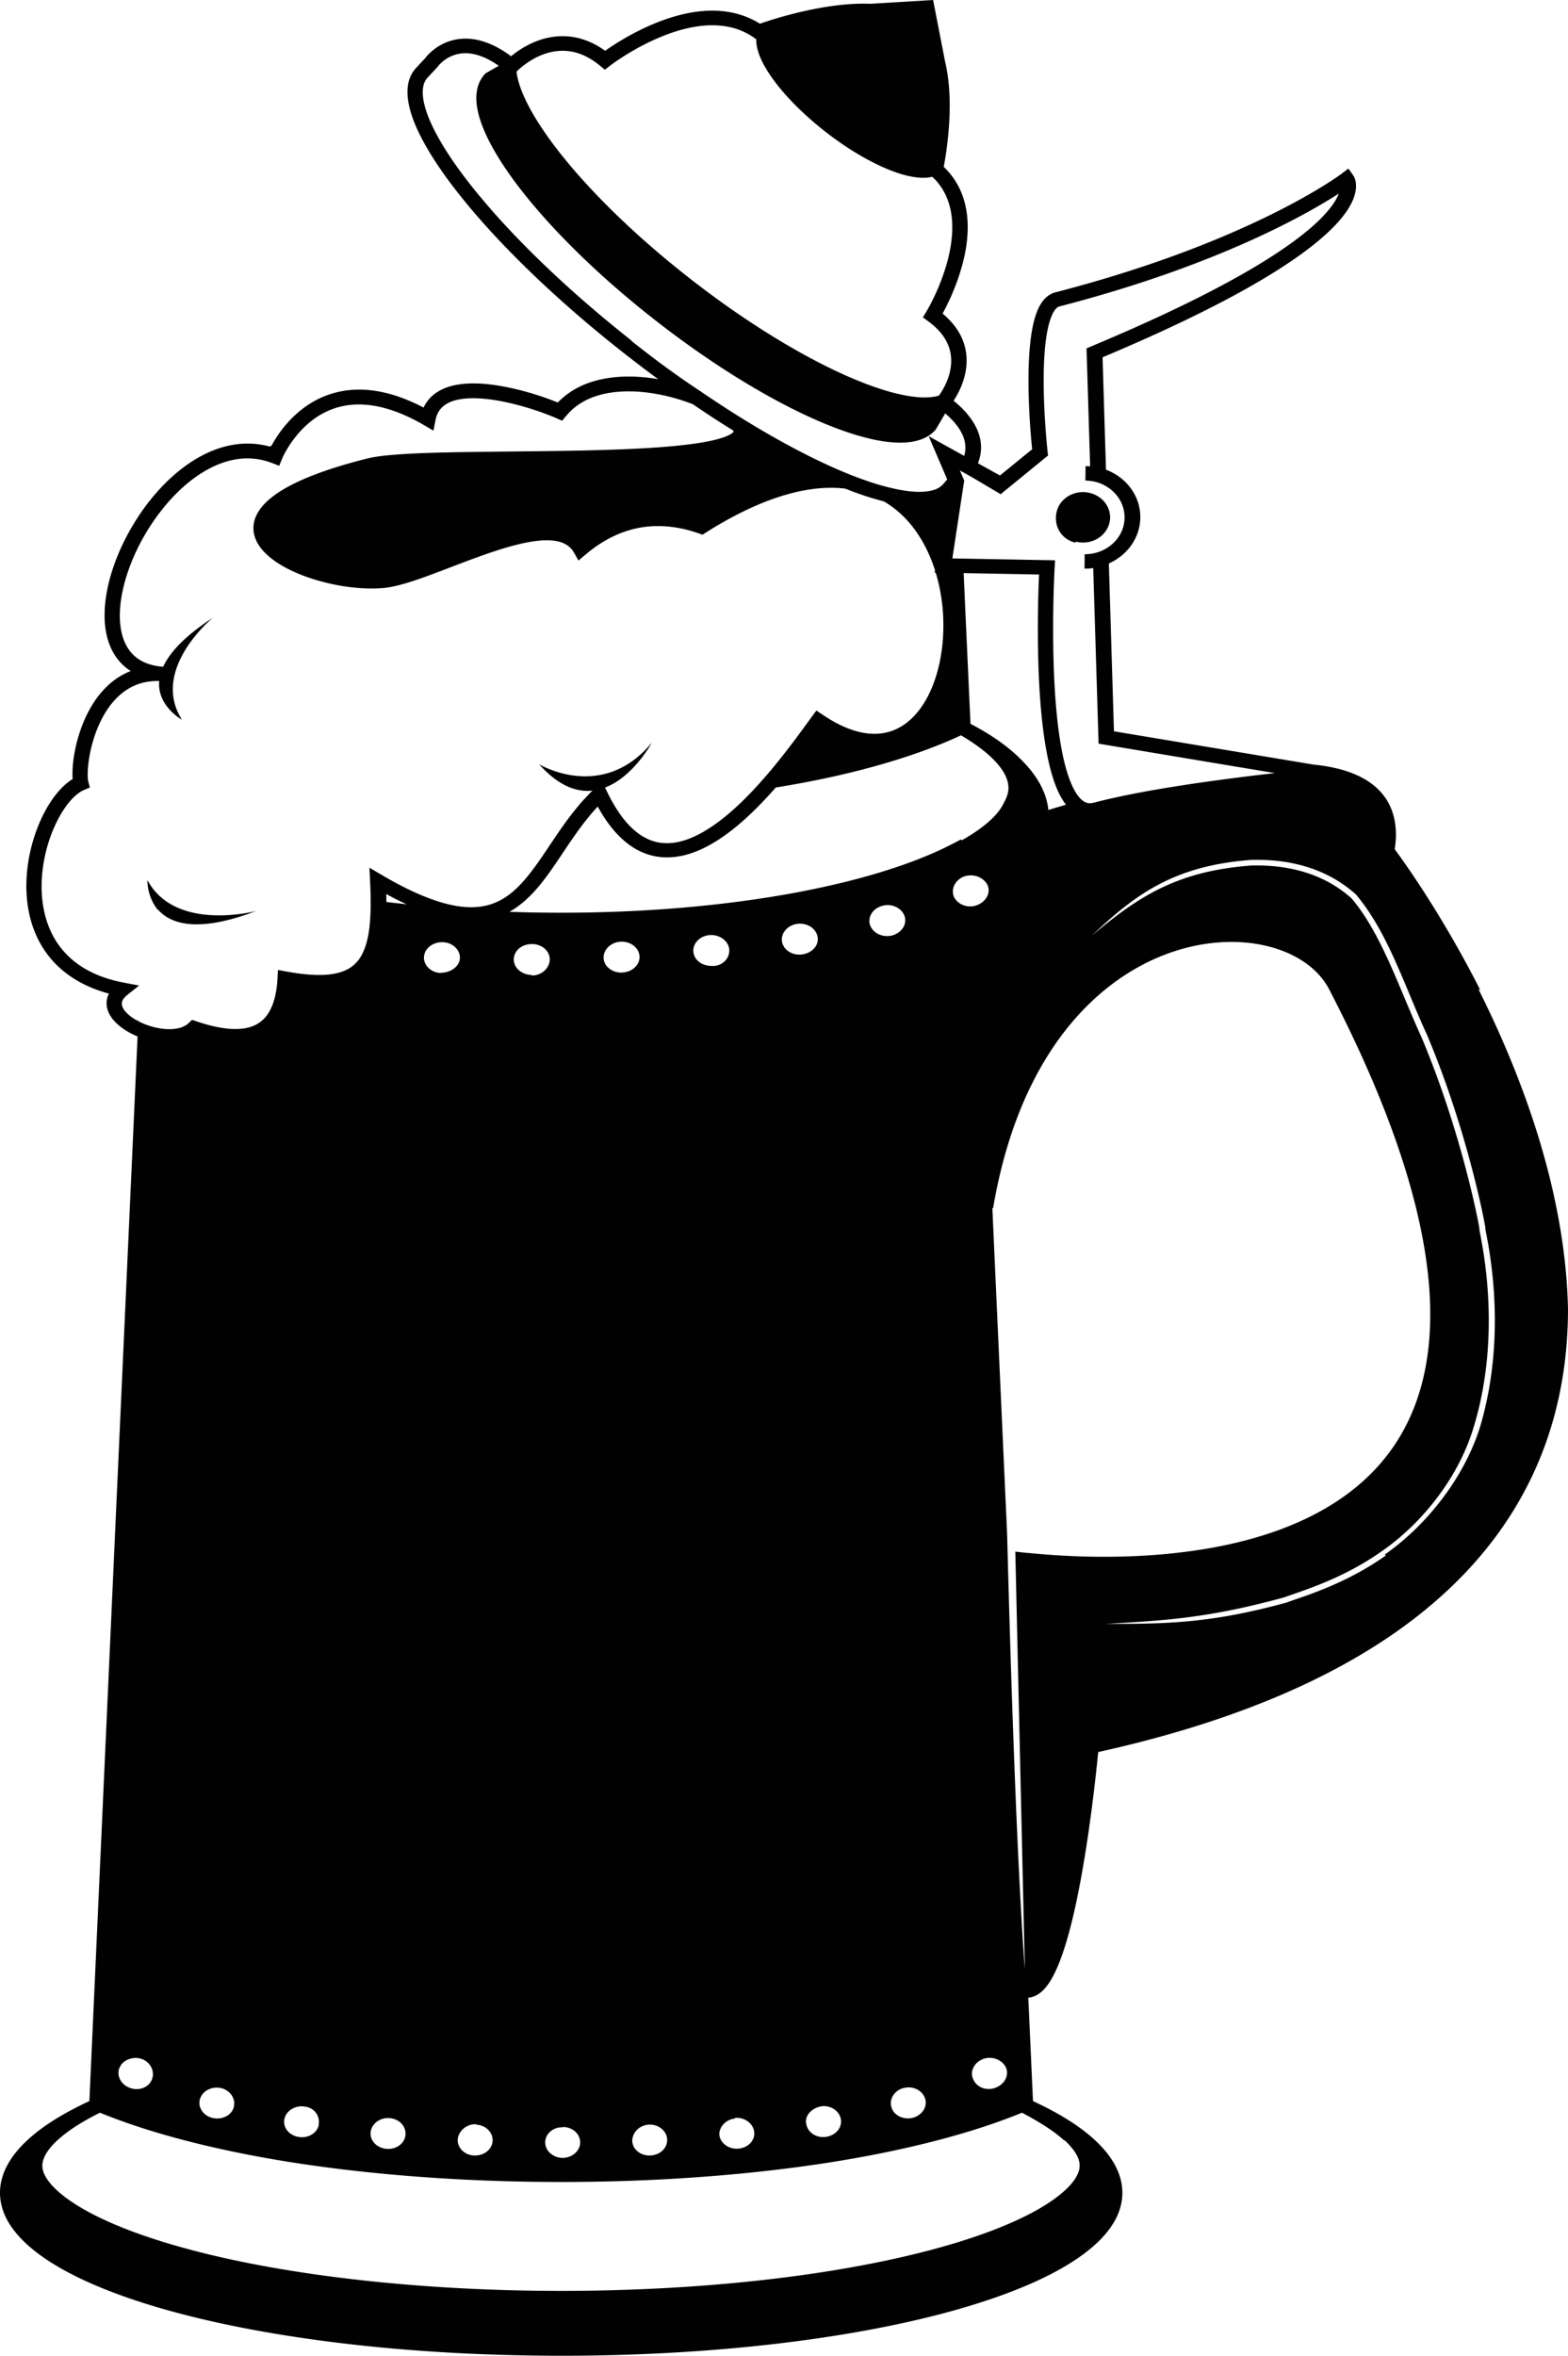 <?xml version="1.0"?>
<svg xmlns="http://www.w3.org/2000/svg" version="1.0" width="553.099" height="830.451" viewBox="0 0 553.099 830.451">
  <g fill="#010101">
    <path d="M522.205 349.11c-13.587-26.793-27.152-45.594-30.224-49.725.27-1.797.417-3.502.417-5.148 0-4.553-1.037-8.536-3.02-11.874-1.487-2.488-3.491-4.605-5.892-6.333-3.599-2.576-8.016-4.302-12.983-5.387a60.773 60.773 0 00-7.111-1.1l-70.455-11.75-1.798-59.162c6.49-2.878 11.023-9.024 11.093-16.175.075-7.64-4.946-14.192-12.11-16.885l-1.2-39.616c39.63-16.666 61.745-29.64 74.11-39.427 6.276-4.962 10.077-9.113 12.33-12.584 2.254-3.456 2.965-6.268 2.965-8.368.018-2.183-.784-3.504-1.037-3.827l-1.653-2.319-2.328 1.76-.018.018c-.728.54-32.334 24.1-101.028 41.85-1.237.32-2.326.966-3.2 1.743-1.549 1.406-2.545 3.203-3.349 5.266-1.18 3.099-1.888 6.893-2.324 11.029-.437 4.129-.6 8.62-.6 13.02 0 10.569.927 20.712 1.289 24.252l-11.347 9.249-7.767-4.302c.344-.915.655-1.914.857-3.015.145-.811.236-1.658.236-2.557 0-2.627-.726-5.572-2.564-8.604-1.548-2.574-3.838-5.217-7.13-7.872 1.31-1.965 3.11-5.237 4.038-9.268.346-1.522.566-3.167.566-4.894.02-2.88-.619-5.979-2.221-9.061-1.364-2.593-3.399-5.117-6.253-7.507 1.728-3.148 5.115-9.958 7.184-18.054 1-3.926 1.673-8.148 1.673-12.431 0-3.926-.582-7.926-2.075-11.737-1.326-3.404-3.402-6.656-6.383-9.502.398-2.066 1.126-6.283 1.617-11.533.29-3.05.492-6.456.492-9.993 0-5.115-.416-10.482-1.633-15.563v-.049l-.02-.066-1.873-9.637L329.143 0l-12.294.742-9.805.594h-.07a46.938 46.938 0 00-2.238-.049c-8.71 0-17.693 1.743-24.79 3.523-5.472 1.389-9.782 2.811-11.892 3.557-5.274-3.32-11.112-4.622-16.804-4.609-7.076 0-13.967 1.933-19.987 4.37-8.184 3.321-14.786 7.64-17.805 9.774-5.126-3.706-10.331-5.166-15.022-5.149-3.348 0-6.42.715-9.057 1.714-4.11 1.575-7.236 3.81-9.093 5.369-6.036-4.505-11.457-6.216-16.077-6.216-2.128 0-4.037.354-5.71.913-2.84.95-4.93 2.437-6.347 3.675-1.128.983-1.82 1.83-2.092 2.204l-3.364 3.624-.019.019a11.045 11.045 0 00-2.255 3.86c-.49 1.422-.69 2.947-.69 4.542.017 5.06 2.073 10.92 5.692 17.595 5.437 9.993 14.53 21.8 26.423 34.45 11.914 12.635 26.643 26.117 43.376 39.31a455.428 455.428 0 0012.95 9.857c-3.42-.596-6.932-.933-10.405-.933-4.982 0-9.91.694-14.475 2.37-3.928 1.456-7.547 3.675-10.532 6.793-2.98-1.222-7.072-2.676-11.675-3.93-5.711-1.54-12.11-2.793-18.094-2.811-4.256.018-8.348.628-11.785 2.491-1.726.915-3.254 2.166-4.436 3.762a11.47 11.47 0 00-1.346 2.27c-8.565-4.487-16.131-6.335-22.733-6.335-5.8 0-10.82 1.441-14.95 3.575-6.2 3.215-10.476 7.927-13.239 11.803-1.2 1.713-2.128 3.252-2.782 4.488a7.52 7.52 0 00-.691.185 29.272 29.272 0 00-7.675-1.031c-6.93 0-13.55 2.405-19.532 6.232-8.966 5.757-16.605 14.737-22.095 24.523-5.494 9.806-8.823 20.44-8.839 29.755 0 5.928 1.364 11.383 4.729 15.633a18.417 18.417 0 004.492 4.049 24.291 24.291 0 00-5.329 2.878c-5.947 4.25-9.657 10.602-11.985 16.817-2.326 6.235-3.235 12.366-3.235 16.566 0 .66.018 1.27.052 1.83-1.89 1.15-3.619 2.722-5.219 4.621-3.183 3.743-5.91 8.773-7.893 14.48-1.982 5.708-3.2 12.109-3.2 18.583 0 8.35 2.036 16.849 7.31 23.947 4.638 6.268 11.803 11.298 21.824 13.991-.564 1.087-.855 2.27-.837 3.406 0 2.203.982 4.185 2.366 5.841 2.09 2.473 5.127 4.419 8.564 5.86-2.544 56.131-5.092 112.24-7.636 168.364-3.112 68.982-6.238 137.949-9.366 206.93-8.982 4.164-16.35 8.69-21.733 13.652C3.937 759.692.354 765.686.027 772.02c-.237 4.387 1.093 8.638 3.73 12.6 4.637 6.926 13.092 13.091 24.604 18.613 17.278 8.246 41.575 15.02 70.637 19.764 27.682 4.522 59.688 7.198 93.844 7.42 1.691.034 3.401.034 5.11.034 54.978 0 104.666-6.265 140.382-16.496 17.858-5.13 32.261-11.227 42.264-18.186 5.001-3.474 8.91-7.181 11.55-11.144 2.639-3.967 3.967-8.218 3.728-12.6-.327-6.334-3.906-12.33-9.764-17.7-5.385-4.962-12.749-9.484-21.735-13.652-.544-12.16-1.105-24.32-1.651-36.48 1.473-.086 2.78-.677 3.874-1.454 1.165-.813 2.127-1.879 3.017-3.1 1.655-2.322 3.072-5.265 4.403-8.756 2.31-6.08 4.274-13.77 5.961-21.917 4.294-20.793 6.75-44.66 7.402-51.333 63.817-14.108 105.21-37.01 130.688-64.477 25.733-27.727 35.028-59.972 35.028-91.777-.91-41.664-16.368-82.311-31.645-112.797l.751.527zM353.253 173.985l16.438-13.413-.163-1.306-.053-.539c-.256-2.506-1.328-13.347-1.328-24.51 0-6.534.362-13.194 1.439-18.207.525-2.505 1.237-4.59 2.017-5.963.398-.676.798-1.167 1.144-1.489.345-.308.618-.444.873-.51 55.778-14.414 87.604-32.668 98.609-39.8-.31.864-.839 1.932-1.637 3.165-2.764 4.27-9 10.653-22.168 19.09-13.147 8.432-33.208 18.934-63.507 31.603l-1.653.694 1.271 41.61a17.53 17.53 0 00-1.622-.087l-.018 2.54-.037 2.541h.019c.618 0 1.218.053 1.818.154.946.105 1.873.307 2.746.61.984.318 1.912.742 2.767 1.287a12.852 12.852 0 012.471 1.846c2.508 2.371 4.04 5.623 4 9.212-.037 3.592-1.62 6.81-4.184 9.144-.509.459-1.053.897-1.635 1.253a12.994 12.994 0 01-2.69 1.423c-.854.355-1.763.61-2.71.779-.908.173-1.869.27-2.853.254l-.02 2.54-.018 2.54c1.035.018 2.057-.05 3.056-.185l1.893 61.885 2.18.375 46.647 7.79 9.91 1.645 3.455.576c-3.564.406-7.51.867-11.64 1.388-12.253 1.542-26.37 3.557-38.755 5.994l-.254.053c-4.747.948-9.239 1.944-13.278 3.011-.493.119-.93.171-1.31.171-.964 0-1.766-.288-2.748-1.065l-.125-.105c-.819-.695-1.653-1.741-2.457-3.167-1.49-2.59-2.783-6.284-3.823-10.635-1.546-6.535-2.508-14.531-3.09-22.68-.565-8.16-.744-16.492-.744-23.744 0-6.199.126-11.605.257-15.465.07-1.932.145-3.47.183-4.522.051-1.065.091-1.624.091-1.624l.144-2.629-32.516-.594-3.711-.066 2.493-16.344.089-.625 1.457-9.537.145-.931-.6-1.424-.073-.17-.254-.559-.6-1.422 1.25.692 2.369 1.321 10.912 6.436.13-.305zm-7.093 552.128c2.735-1.377 6.276-.621 8.138 1.83 1.884 2.47.828 6.056-2.404 7.69-3.208 1.687-6.994.493-8.362-2.193-1.637-2.71-.182-5.928 2.546-7.283l.082-.044zm-9.457-409.523c-1.446-2.755-.078-5.892 2.7-7.327 2.818-1.376 6.462-.623 8.375 1.83 1.935 2.47.85 6.054-2.475 7.69-3.273 1.694-7.092.34-8.547-2.201l-.053.008zm2.182-20.662a28.66 28.66 0 01-.724.406 82.92 82.92 0 01-3.037 1.589c-13.37 6.774-31.919 12.499-53.96 16.648-25.006 4.693-53.688 7.18-82.948 7.18h-.473c-6.056 0-12.075-.1-18.04-.32.743-.424 1.472-.881 2.182-1.355 6.436-4.405 11.003-11.028 15.713-18.004 3.983-5.944 8.056-12.175 13.13-17.63l.128-.116.053.115c3.093 5.608 6.458 9.76 10.148 12.669 4.4 3.523 9.331 5.147 14.24 5.13 6.021 0 11.84-2.302 17.351-5.726 7.148-4.473 13.875-10.923 19.84-17.599.4-.44.784-.864 1.146-1.304 2.966-.473 5.874-.982 8.731-1.51 22.204-4.115 41.644-9.907 56.615-16.886l.143.086c4.949 2.93 8.968 5.945 11.729 8.858 3.112 3.282 4.692 6.281 4.856 9.127.094 1.797-.399 3.575-1.528 5.557-2 4.572-7.456 9.145-14.913 13.38l-.382-.295zm-20.187 440.178c3.134-.923 6.52.642 7.56 3.494 1.044 2.848-.824 5.955-4.18 6.937-3.369.874-6.782-.777-7.623-3.682-.909-2.88 1.091-5.928 4.183-6.775l.06.026zm-11.821-410.031c-.868-2.905 1.088-5.921 4.365-6.745 3.224-.92 6.709.644 7.782 3.494 1.073 2.85-.85 5.957-4.301 6.938-3.456.846-6.911-.847-7.82-3.726l-.026.039zm-17.46 416.467c3.284-.56 6.48 1.35 7.14 4.27.672 2.963-1.549 5.844-4.959 6.43-3.402.625-6.614-1.377-7.161-4.363-.728-2.879 1.636-5.589 4.91-6.266l.07-.071zm-6.182-406.136c-3.503.625-6.804-1.375-7.364-4.363-.555-2.937 1.751-5.736 5.12-6.338 3.375-.559 6.666 1.35 7.347 4.27.727 2.88-1.455 5.758-5.093 6.436l-.01-.005zm-24.007 410.2c3.336-.32 6.384 1.87 6.793 4.814.42 3.016-2.03 5.673-5.461 6.004-3.434.323-6.48-1.84-6.799-4.83-.181-2.71 2.183-5.42 5.456-5.759l.011-.229zm-7.638-406.135c-3.534.321-6.665-1.84-6.998-4.832-.328-2.993 2.188-5.672 5.625-5.987 3.435-.322 6.569 1.868 6.993 4.811.363 3.218-2.183 5.928-5.638 6.097l.018-.09zm-22.733 408.506c3.355-.184 6.252 2.097 6.472 5.098.217 3-2.393 5.584-5.836 5.776-3.442.188-6.336-2.094-6.469-5.098 0-3.049 2.547-5.59 5.82-5.759l.013-.017zm-9.275-406.135c-3.541.188-6.522-2.094-6.657-5.098-.138-3.001 2.548-5.59 6-5.776 3.454-.182 6.436 2.097 6.66 5.098.224 3.001-2.546 5.59-6.001 5.759l-.002.017zm-21.097 406.982c3.361-.062 6.12 2.322 6.162 5.328.04 3.003-2.717 5.491-6.162 5.554-3.446-.046-6.203-2.524-6.163-5.528 0-2.88 2.728-5.42 6.183-5.25l-.02-.104zM187.573 343.69c-3.546-.044-6.383-2.521-6.341-5.528.04-3.006 2.88-5.4 6.341-5.355 3.46-.063 6.298 2.322 6.34 5.328 0 3.218-2.91 5.759-6.365 5.759l.025-.204zm154.768-88.408c-.817-17.75-1.619-35.5-2.42-53.25l26.591.493a440.165 440.165 0 00-.416 19.255c0 12.772.545 28.845 2.839 41.901 1.146 6.536 2.708 12.328 5.001 16.735.62 1.184 1.31 2.27 2.073 3.252a619.026 619.026 0 00-6.2 1.863c-.6-5.911-3.675-11.536-8.513-16.617-4.728-5.08-11.093-9.653-18.914-13.718l-.041.086zM182.48 24.996c.073-.1 3.728-3.775 8.968-5.756 2.128-.796 4.49-1.338 7.002-1.338 3.91.02 8.293 1.236 13.167 5.237l1.744 1.44 1.8-1.39.019-.017c.365-.287 8.165-6.232 18.279-10.314 5.565-2.27 11.821-3.963 17.803-3.946 5.221 0 10.204 1.22 14.769 4.419l.726.51v.318c.02 2.222.69 4.54 1.838 7.015 1.744 3.692 4.565 7.757 8.273 11.97 3.712 4.2 8.311 8.555 13.587 12.739 6.493 5.146 13.113 9.298 19.149 12.192 3.019 1.441 5.892 2.576 8.568 3.37 2.69.781 5.165 1.222 7.458 1.235 1.106 0 2.18-.117 3.203-.37a20.743 20.743 0 015.328 7.822c1.237 3.133 1.744 6.52 1.744 9.99 0 3.776-.598 7.64-1.527 11.262-1.31 5.15-3.236 9.825-4.838 13.212-.798 1.677-1.508 3.049-2.035 3.98-.256.46-.455.813-.6 1.05l-.146.271-.036.068-.02.017-1.166 1.897 1.857 1.355c3.237 2.37 5.24 4.776 6.458 7.113a14.436 14.436 0 011.673 6.825c0 1.32-.163 2.607-.436 3.845-.6 2.659-1.746 5.015-2.728 6.671-.437.73-.837 1.306-1.146 1.746-1.326.424-3.039.674-5.056.674-4 0-9.257-.962-15.331-2.914-18.225-5.825-43.702-20.22-68.963-40.189-17.843-14.076-32.754-28.688-43.211-41.648-5.222-6.487-9.332-12.548-12.13-17.885-2.512-4.744-3.967-8.943-4.313-12.194l.182-.288.087.006zm40.192 94.997c-22.04-17.395-40.555-35.26-53.486-50.877-6.474-7.79-11.549-15.023-14.95-21.306-3.437-6.248-5.144-11.585-5.11-15.292 0-1.167.146-2.166.437-3a6.233 6.233 0 011.2-2.1l.018-.017 3.565-3.81.09-.136v-.018l.092-.104c.436-.576 2.51-2.894 5.747-3.942a11.802 11.802 0 013.873-.629c2.985 0 6.875 1 11.785 4.44l-4.674 2.655-.273.308c-1.036 1.135-1.78 2.453-2.273 3.877-.473 1.423-.691 2.928-.691 4.522.02 4.539 1.693 9.672 4.638 15.427 4.437 8.62 11.82 18.596 21.532 29.182 9.714 10.568 21.753 21.73 35.484 32.567 17.112 13.515 34.3 24.54 49.538 32.215 7.619 3.827 14.748 6.84 21.188 8.891 6.454 2.065 12.183 3.201 17.111 3.201 2.528 0 4.876-.306 6.986-1a13.498 13.498 0 002.999-1.406 11.215 11.215 0 002.382-1.982l.186-.202 3.346-5.726c2.51 2.153 4.183 4.134 5.256 5.947 1.418 2.357 1.857 4.37 1.873 6.13 0 .609-.055 1.185-.164 1.73a8.415 8.415 0 01-.29 1.165l-12.495-6.929 6.53 15.243-1.528 1.763-.039.05-.362.336c-.692.627-1.55 1.139-2.675 1.51-.798.252-1.748.458-2.82.575-.746.087-1.546.136-2.401.136-.888 0-1.855-.05-2.892-.153-2.235-.201-4.743-.642-7.49-1.319a84.793 84.793 0 01-7.514-2.186 140.257 140.257 0 01-6.781-2.505c-9.641-3.877-20.679-9.45-32.538-16.496a507.021 507.021 0 01-4.308-2.607 372.377 372.377 0 01-15.643-10.162c-7.82-5.115-16.004-11.127-24.188-17.614l-.27-.352zM48.083 359.61c-1.653-.932-3.017-2.031-3.892-3.067-.871-1.066-1.237-1.999-1.218-2.726 0-.44.09-.846.363-1.336.273-.493.728-1.069 1.51-1.693l4.219-3.37-5.456-1.032c-11.076-2.134-18.116-6.861-22.608-12.855-4.455-5.997-6.327-13.464-6.327-21.052 0-7.826 2-15.736 4.963-22 1.475-3.117 3.183-5.827 4.947-7.91a19.281 19.281 0 012.748-2.693c.819-.628 1.6-1.1 2.31-1.388l2.055-.883-.546-2.05c-.109-.372-.218-1.234-.218-2.32v-.267c0-2.339.364-5.692 1.237-9.315 1.293-5.457 3.764-11.537 7.585-16.056 1.91-2.27 4.147-4.15 6.73-5.455 2.234-1.135 4.728-1.863 7.636-2.03.455-.035.927-.052 1.402-.052.2 0 .416 0 .637.02-.328 3.657 1 6.621 2.655 8.842 2.22 2.997 5.074 4.64 5.365 4.793-11.058-17.343 9.839-35.077 10.894-35.941-7.802 5.098-12.676 9.703-15.514 13.801a24.535 24.535 0 00-2.016 3.455 19.75 19.75 0 01-3.165-.44 17.102 17.102 0 01-3.837-1.287c-2.837-1.389-4.818-3.44-6.202-6.182-1.382-2.744-2.073-6.199-2.073-10.096 0-5.435 1.346-11.72 3.783-18.018 2.635-6.844 6.563-13.705 11.312-19.613a63.441 63.441 0 015.801-6.371c3.656-3.503 7.637-6.385 11.71-8.365 4.074-1.98 8.239-3.067 12.404-3.067 2.855 0 5.71.51 8.62 1.609l2.6.999.983-2.453c.038-.105 1.218-2.897 3.655-6.268a37.4 37.4 0 012.947-3.606c2.218-2.388 5-4.727 8.382-6.437 3.402-1.73 7.385-2.847 12.15-2.86 5.64.016 12.46 1.624 20.678 6.012.728.388 1.455.796 2.2 1.234l3.402 1.982.727-3.675.018-.104c.291-1.49.835-2.626 1.528-3.556 1.055-1.406 2.528-2.388 4.528-3.083 1.983-.677 4.472-.999 7.22-.999 5.147 0 11.183 1.135 16.55 2.607a101.275 101.275 0 019.948 3.27c1.11.423 2.075.811 2.874 1.169l2.002.88 1.344-1.626.402-.442c2.51-2.928 5.638-4.926 9.202-6.264 3.765-1.39 8.02-2.014 12.46-2.014 7.73-.019 15.966 1.895 22.715 4.539a379.562 379.562 0 0010.2 6.74c1.365.864 2.71 1.711 4.056 2.541.091.222.11.354.091.388v.037c-.184.239-.727.728-1.71 1.201-1.87.933-5.128 1.85-9.275 2.54-7.292 1.254-17.331 2.002-28.48 2.44-16.731.675-35.973.692-52.595.93-8.295.12-15.95.289-22.333.627-3.2.187-6.074.388-8.584.66-2.51.274-4.62.61-6.365 1.051-14.222 3.59-23.952 7.401-30.352 11.397-3.182 2.013-5.567 4.064-7.204 6.268-1.618 2.164-2.471 4.522-2.471 6.84 0 1.73.473 3.388 1.253 4.91.818 1.577 1.964 3 3.364 4.302.948.915 2.04 1.778 3.221 2.59 4.292 2.947 9.84 5.286 15.768 6.91 5.93 1.644 12.221 2.576 18.061 2.576a46.46 46.46 0 004.181-.171c2.237-.202 4.674-.744 7.331-1.506 1.726-.493 3.545-1.087 5.456-1.746 7.164-2.488 15.42-5.91 23.422-8.687 3.983-1.389 7.913-2.627 11.567-3.492 3.637-.882 7.02-1.387 9.877-1.387 2.383 0 4.383.357 5.91 1.048 1.547.695 2.69 1.66 3.618 3.218l1.637 2.86 2.582-2.166c4.038-3.387 8.164-5.878 12.402-7.52a35.614 35.614 0 0113.076-2.452c4.585 0 9.366.827 14.385 2.575l1.31.459 1.166-.747c17.948-11.346 32.624-15.783 44.173-15.783 1.748 0 3.42.105 5.04.306 2.182.864 4.291 1.645 6.346 2.34a95.168 95.168 0 007.222 2.133c3.308 1.93 6.24 4.404 8.764 7.283 2.71 3.08 4.963 6.673 6.782 10.566a53.924 53.924 0 012.512 6.47l-.126.828h.382c1.819 5.996 2.71 12.398 2.69 18.666.022 10.18-2.363 19.987-6.635 26.995-2.15 3.506-4.732 6.302-7.658 8.2-2.944 1.896-6.22 2.929-10.003 2.944-5.037 0-11.128-1.895-18.222-6.688l-2.274-1.524-1.584 2.152c-3.853 5.266-9.802 13.599-16.839 21.66a167.08 167.08 0 01-4.237 4.658c-.382.39-.744.78-1.128 1.167l-.145.154c-4.618 4.742-9.566 9.044-14.475 12.093-4.965 3.12-9.859 4.896-14.314 4.879-3.656-.019-7.13-1.101-10.712-3.914-2.545-2.014-5.11-4.946-7.566-8.995a19.021 19.021 0 01-.726-1.221 59.794 59.794 0 01-2.002-3.775l-.218-.46-.6-1.25c10.077-3.83 16.531-15.852 16.531-15.852-17.22 20.798-39.026 8.08-39.79 7.639 6.856 7.689 13.256 9.91 18.84 9.298-.292.269-.566.525-.817.796a80.948 80.948 0 00-3.601 3.897c-.346.405-.693.828-1.037 1.251-6.038 7.266-10.51 15.072-15.222 21.391-3.073 4.15-6.181 7.642-9.691 10.01-3.529 2.388-7.386 3.743-12.46 3.761-3.675 0-8.02-.76-13.205-2.576-5.2-1.795-11.24-4.64-18.24-8.758l-4.419-2.59.237 4.861c.109 2.289.182 4.472.182 6.523.02.32.02.645.02.963 0 4.487-.273 8.384-.892 11.653-.383 2.013-.909 3.793-1.582 5.32-.127.32-.273.628-.418.933-.764 1.52-1.653 2.76-2.764 3.76-.746.71-1.6 1.32-2.585 1.829-2.382 1.251-5.6 1.963-9.964 1.963-3.201 0-6.984-.388-11.405-1.201l-3.108-.56-.145 2.93c-.328 6.469-1.912 11.008-4.31 13.753-1.201 1.387-2.62 2.387-4.33 3.081-1.709.676-3.764 1.05-6.237 1.05-3.676 0-8.24-.847-13.604-2.676l-1.655-.559-1.236 1.167c-.728.694-1.655 1.204-2.801 1.575-1.164.358-2.51.542-4.001.542-1.855 0-3.874-.288-5.838-.83-1.819-.49-3.599-1.184-5.165-2.03.182 0 0-.17-.182-.17l-.447-.157zm119.849 389.368c3.357.143 5.97 2.693 5.836 5.693-.134 3.003-3.033 5.323-6.478 5.18-3.444-.111-6.052-2.762-5.832-5.761.363-3.049 3.273-5.42 6.547-5.25l-.073.138zm-12.367-405.966c-3.543-.112-6.227-2.762-6-5.762.226-2.998 3.2-5.216 6.659-5.111 3.455.142 6.145 2.693 6.008 5.692-.181 2.88-3.273 5.081-6.729 5.081l.062.1zm-19.277-25.066c0-.898-.02-1.83-.039-2.78a106.99 106.99 0 007.22 3.627c-2.546-.339-4.91-.508-7.274-.847h.093zm6.729 434.758c-.319 2.991-3.361 5.137-6.791 4.793-3.434-.347-5.876-3.03-5.464-6.03.417-2.964 3.458-5.12 6.795-4.783 3.455.338 5.82 3.048 5.456 6.097l.004-.077zm-30.554-3.726c-.54 2.964-3.743 4.904-7.153 4.331-3.41-.572-5.643-3.408-4.968-6.385.656-2.908 3.863-4.866 7.15-4.314 3.274.34 5.457 3.218 4.911 6.267l.06.101zm-30.008-6.097c-.845 2.902-4.27 4.555-7.638 3.69-3.348-.851-5.227-4.066-4.185-6.884 1.06-2.874 4.37-4.35 7.59-3.54 3.091.847 5.092 3.896 4.183 6.775l.05-.04zm-39.828-14.904c1.853-2.447 5.401-3.21 8.128-1.825 2.727 1.412 4.01 4.598 2.627 7.34-1.362 2.71-5.135 3.844-8.349 2.186-3.092-1.524-4.183-5.25-2.364-7.621l-.042-.08zm332.813 26.421c3.44 3.182 5.258 6.097 5.382 8.687.056 1.052-.071 2.659-1.674 5.101-1.706 2.574-6.401 7.757-18.895 13.734-15.768 7.552-38.665 13.923-66.236 18.425-28.934 4.727-62.163 7.234-96.134 7.234-51.104 0-100.551-5.776-135.616-15.868-16.33-4.658-29.353-10.198-37.7-16.024-3.617-2.523-6.365-5.115-7.965-7.518-1.582-2.405-1.708-4.032-1.655-5.045.146-2.627 1.946-5.54 5.403-8.723 3.492-3.217 8.6-6.503 14.911-9.635 17.296 7.095 39.938 13.023 65.908 17.225 29.28 4.706 62.726 7.198 96.716 7.198 6.404 0 12.785-.087 19.134-.254 27.316-.76 53.814-3.117 77.582-6.944 25.972-4.2 48.61-10.128 65.908-17.225 6.365 3.388 11.457 6.606 14.913 9.823l.018-.19zm-13.094-206.963a387.89 387.89 0 01-4.201-.463l3.362 147.153s-3.239-37.049-6.238-152.803l-.329-7.452c-1.635-35.99-3.273-71.98-4.892-107.97l.258.018c5.911-34.835 19.278-58.294 34.937-73.046 15.656-14.733 33.645-20.814 49.103-20.814 8.059-.02 15.404 1.658 21.37 4.572 5.963 2.93 10.495 7.08 13.112 12.095 25.605 49.285 35.682 86.643 35.682 114.675-.022 18.58-4.401 33.046-11.567 44.409-5.383 8.537-12.367 15.329-20.387 20.764-12.003 8.163-26.389 13.244-40.992 16.262-14.62 3.013-29.44 3.963-42.284 3.963-10.366 0-19.823-.677-26.552-1.355l-.382-.008zm126.578.847c-14.326 10.158-28.57 14.26-35.295 16.704-25.852 7.049-41.42 7.569-63.687 7.43 22.251-1.125 37.548-2.335 63.025-9.312 6.62-2.421 20.651-6.47 34.658-16.41 13.991-9.748 26.867-25.744 32.196-43.59 10.98-35.897 1.513-70.137 2.042-69.794.173.027-5.932-33.353-20.56-67.944-7.694-16.79-14.009-36.3-24.56-48.675-12.696-11.435-28.628-11.73-35.333-11.578-26.31 1.946-39.967 11.023-56.247 24.69 15.296-14.531 28.967-24.637 56.185-26.671 6.935-.136 23.43.05 36.924 12.16 11.381 13.487 17.132 32.27 25.036 49.37 14.676 34.71 20.83 68.345 20.65 68.325-.556-.337 9.072 34.088-2.087 70.696-5.82 17.953-19.096 34.38-33.464 44.373l.517.226z"/>
    <path d="M379.441 190.923c1.093.29 2.2.39 3.276.306a9.391 9.391 0 002.673-.54 9.459 9.459 0 002.69-1.441c1.093-.847 2.002-1.914 2.615-3.167.22-.424.384-.847.53-1.304.692-2.29.343-4.624-.765-6.573a8.985 8.985 0 00-2.82-3.013 9.405 9.405 0 00-2.765-1.288l-.273-.086a10.167 10.167 0 00-1.725-.307c-4.494-.387-8.785 2.253-10.041 6.457-1.455 5.25 1.455 10.161 6.547 11.347l.058-.391zM55.721 320.656c2.31 2.627 6.036 4.813 12.056 5.15 3.257.17 7.186-.184 11.932-1.32 3.183-.744 6.71-1.845 10.656-3.352-.764.203-8.057 2.013-16.348 1.442-6.675-.458-14.022-2.457-19.078-8.114l-.018-.018c-1.093-1.203-2.055-2.588-2.912-4.167 0 0-.052 1.086.22 2.697.364 2.201 1.274 5.08 3.456 7.79l.036-.108z"/>
  </g>
</svg>
